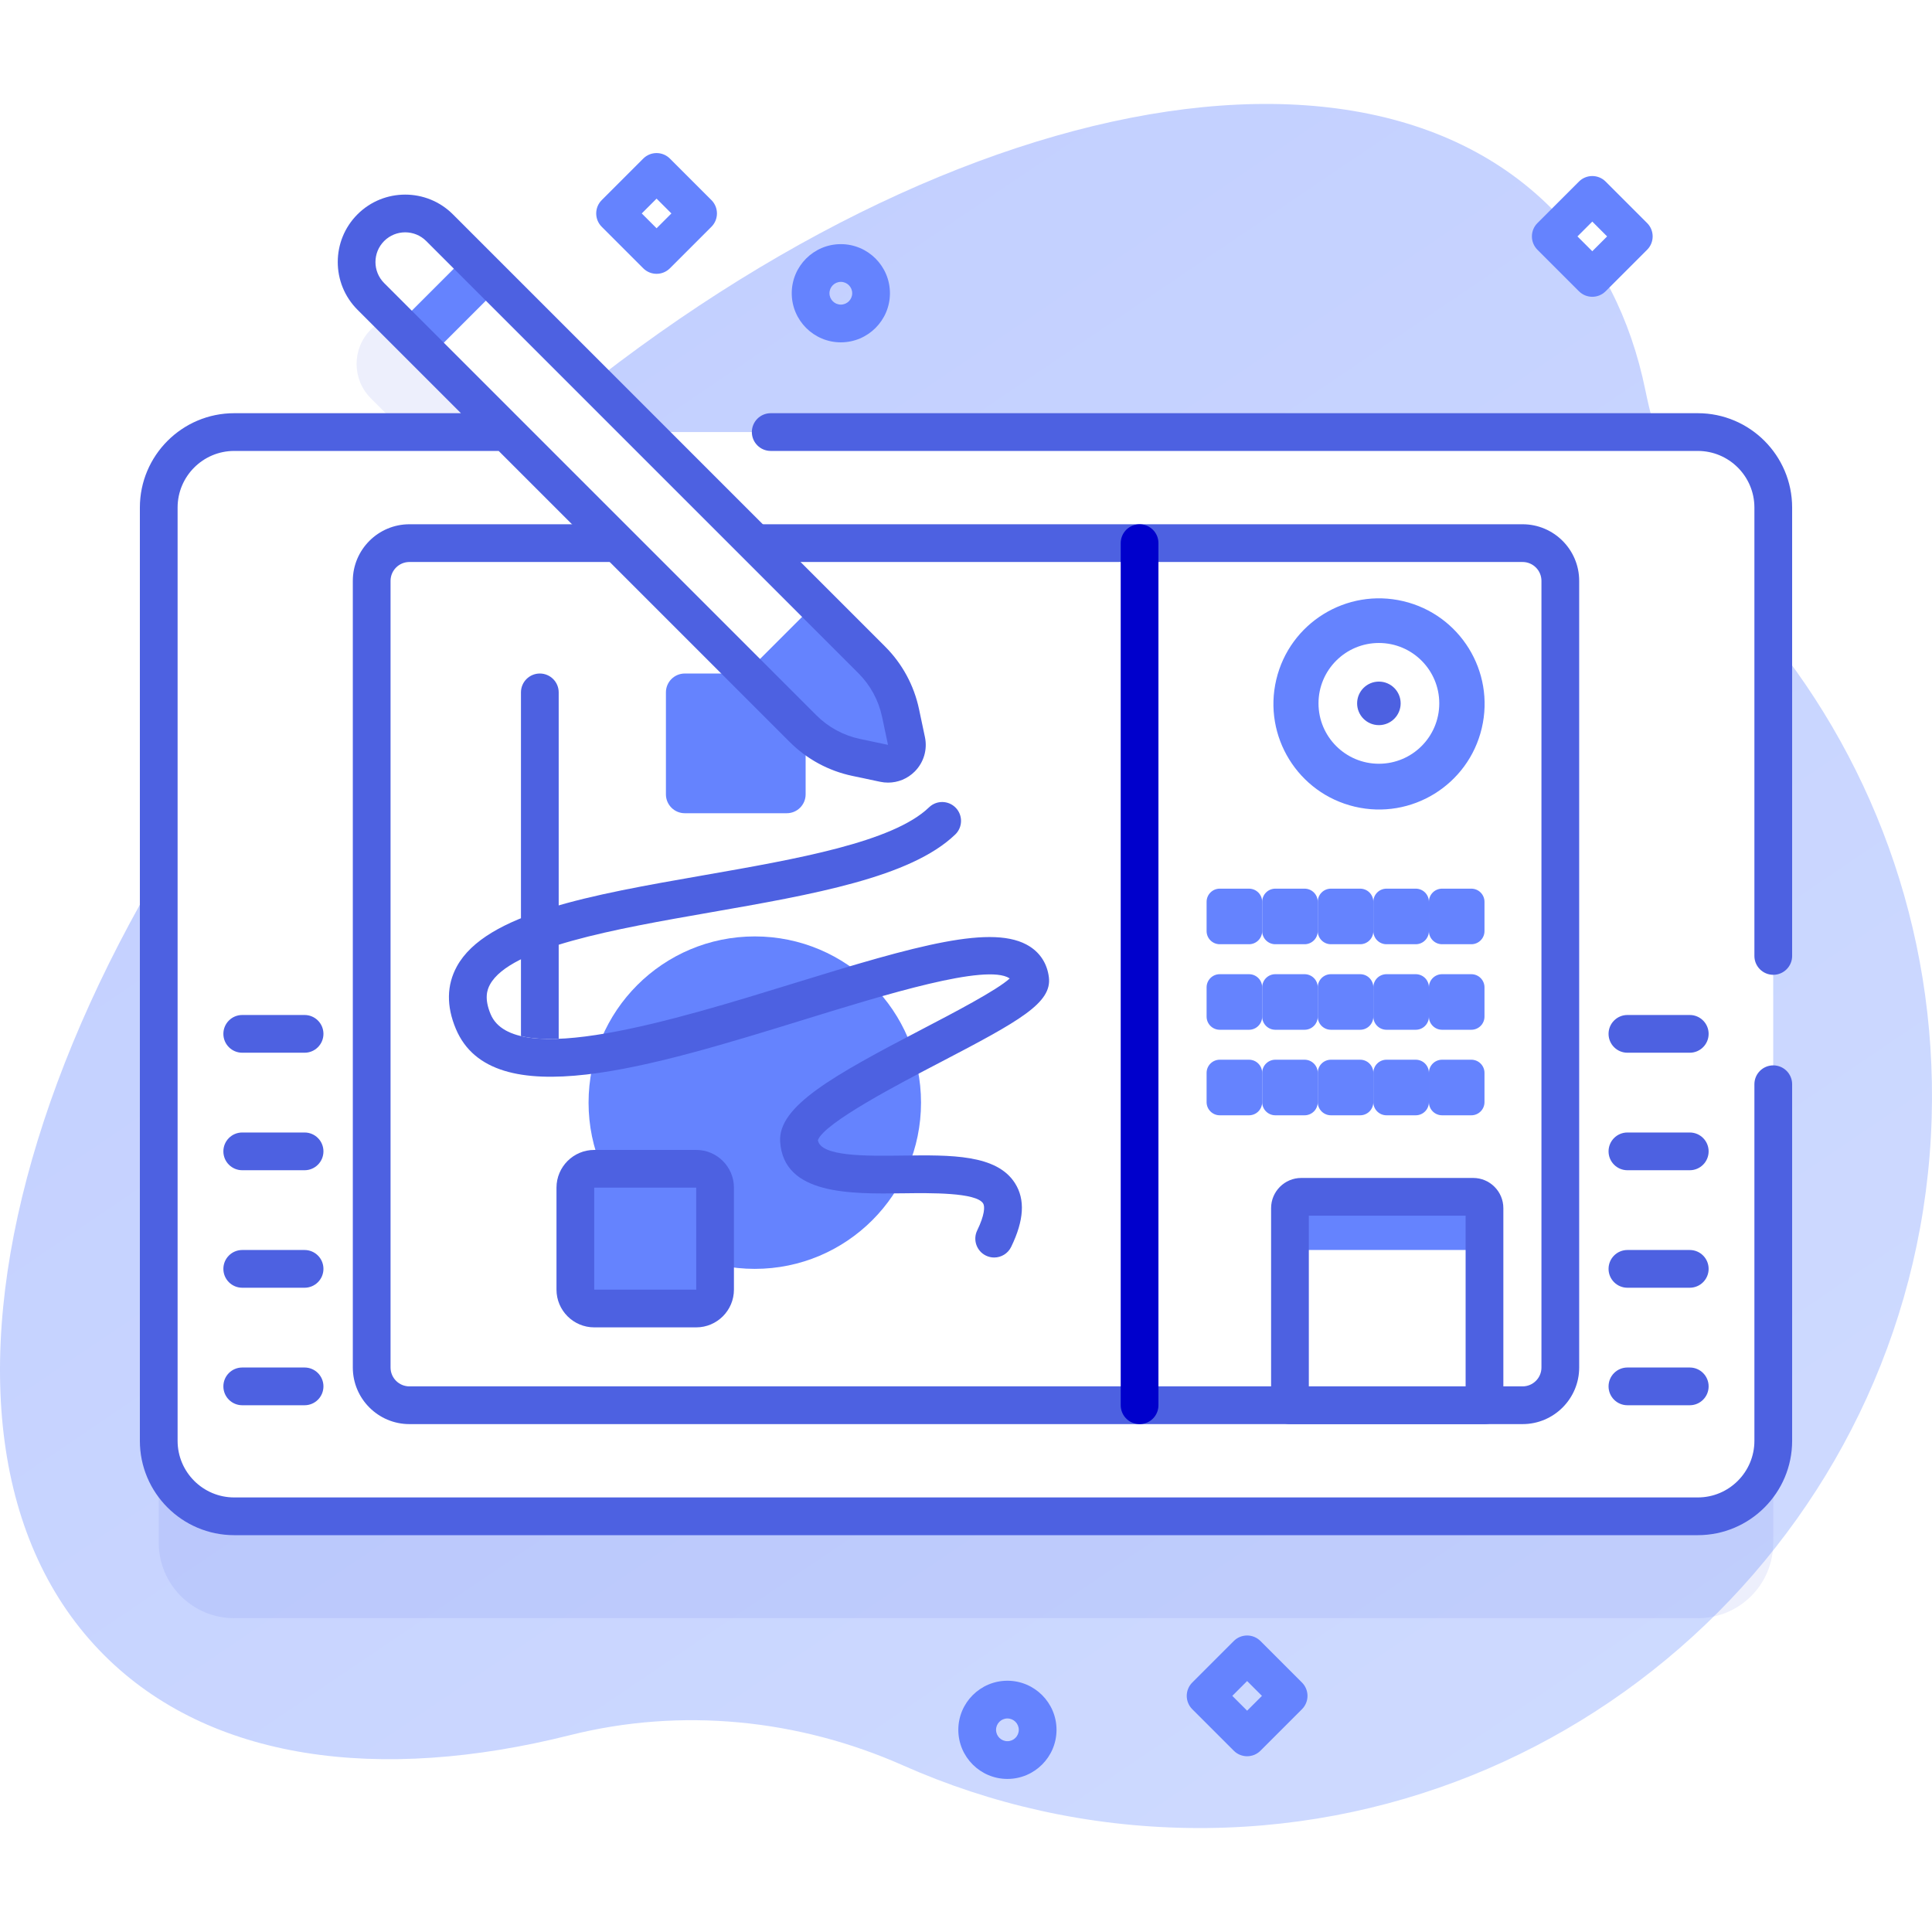 <svg xmlns="http://www.w3.org/2000/svg" version="1.1" xmlns:xlink="http://www.w3.org/1999/xlink" xmlns:svgjs="http://svgjs.com/svgjs" width="512" height="512" x="0" y="0" viewBox="0 0 512 512" style="enable-background:new 0 0 512 512" xml:space="preserve" class=""><defs><linearGradient xmlns="http://www.w3.org/2000/svg" id="SVGID_1_" gradientTransform="matrix(1 0 0 -1 0 514)" gradientUnits="userSpaceOnUse" x1="487.504" x2="27.504" y1="-129.306" y2="550.693"><stop stop-opacity="1" stop-color="#d2deff" offset="0"></stop><stop stop-opacity="1" stop-color="#bfccff" offset="1"></stop></linearGradient></defs><g><linearGradient xmlns="http://www.w3.org/2000/svg" id="SVGID_1_" gradientTransform="matrix(1 0 0 -1 0 514)" gradientUnits="userSpaceOnUse" x1="487.504" x2="27.504" y1="-129.306" y2="550.693"><stop stop-opacity="1" stop-color="#d2deff" offset="0"></stop><stop stop-opacity="1" stop-color="#bfccff" offset="1"></stop></linearGradient><g xmlns="http://www.w3.org/2000/svg"><path d="m465.257 164.114c-14.861-17.312-24.645-38.356-29.219-60.708-3.878-18.954-12.095-35.401-24.961-48.267-58.773-58.773-192.264-20.572-298.161 85.325-105.896 105.896-144.097 239.387-85.324 298.16 27.937 27.937 72.757 33.955 123.469 21.212 29.453-7.401 60.532-4.287 88.29 8.03 23.202 10.295 48.799 16.173 75.724 16.566 105.676 1.543 193.748-82.552 196.839-188.195 1.479-50.505-16.354-96.822-46.657-132.123z" fill="url(&quot;#SVGID_1_&quot;)" data-original="url(#SVGID_1_)"></path><path d="m449.934 141.502h-279.286l-54.165-54.165c-5.029-5.029-13.184-5.029-18.213 0s-5.029 13.184 0 18.213l35.952 35.952h-72.156c-11.046 0-20 8.954-20 20v247.333c0 11.046 8.954 20 20 20h387.867c11.046 0 20-8.954 20-20v-247.333c.001-11.045-8.954-20-19.999-20z" fill="#4D61E1" opacity=".1" data-original="#0000cc" class=""></path><g><g><path d="m449.934 401.836h-387.868c-11.046 0-20-8.954-20-20v-247.334c0-11.046 8.954-20 20-20h387.867c11.046 0 20 8.954 20 20v247.333c.001 11.046-8.954 20.001-19.999 20.001z" fill="#FFFFFF" data-original="#ffffff" class=""></path></g><g><path d="m403.5 372.404h-295c-5.523 0-10-4.477-10-10v-208.47c0-5.523 4.477-10 10-10h295c5.523 0 10 4.477 10 10v208.469c0 5.524-4.477 10.001-10 10.001z" fill="#FFFFFF" data-original="#ffffff" class=""></path></g><g><path d="m403.5 143.934h-101.5v228.469h101.5c5.523 0 10-4.477 10-10v-208.469c0-5.523-4.477-10-10-10z" fill="#FFFFFF" data-original="#ffffff" class=""></path></g><g><path d="m403.5 377.404h-295c-8.271 0-15-6.729-15-15v-208.47c0-8.271 6.729-15 15-15h295c8.271 0 15 6.729 15 15v208.469c0 8.272-6.729 15.001-15 15.001zm-295-228.47c-2.757 0-5 2.243-5 5v208.47c0 2.757 2.243 5 5 5h295c2.757 0 5-2.243 5-5.001v-208.469c0-2.757-2.243-5-5-5z" fill="#4D61E1" data-original="#0000cc" class=""></path></g><g><path d="m208.5 215.513h-27.024c-2.761 0-5-2.239-5-5v-27.024c0-2.762 2.239-5 5-5h27.024c2.761 0 5 2.238 5 5v27.024c0 2.762-2.239 5-5 5z" fill="#6583FE" data-original="#6583fe" class=""></path></g><g><g><g><g><path d="m80.716 372.404h-16.52c-2.762 0-5-2.239-5-5s2.238-5 5-5h16.52c2.762 0 5 2.239 5 5s-2.238 5-5 5z" fill="#4D61E1" data-original="#0000cc" class=""></path></g></g><g><g><path d="m80.716 341.263h-16.52c-2.762 0-5-2.239-5-5s2.238-5 5-5h16.52c2.762 0 5 2.239 5 5s-2.238 5-5 5z" fill="#4D61E1" data-original="#0000cc" class=""></path></g></g><g><g><path d="m80.716 310.123h-16.52c-2.762 0-5-2.239-5-5s2.238-5 5-5h16.52c2.762 0 5 2.239 5 5s-2.238 5-5 5z" fill="#4D61E1" data-original="#0000cc" class=""></path></g></g><g><g><path d="m80.716 278.983h-16.52c-2.762 0-5-2.239-5-5s2.238-5 5-5h16.52c2.762 0 5 2.239 5 5s-2.238 5-5 5z" fill="#4D61E1" data-original="#0000cc" class=""></path></g></g></g><g><g><g><path d="m447.804 372.404h-16.52c-2.762 0-5-2.239-5-5s2.238-5 5-5h16.52c2.762 0 5 2.239 5 5s-2.239 5-5 5z" fill="#4D61E1" data-original="#0000cc" class=""></path></g></g><g><g><path d="m447.804 341.263h-16.52c-2.762 0-5-2.239-5-5s2.238-5 5-5h16.52c2.762 0 5 2.239 5 5s-2.239 5-5 5z" fill="#4D61E1" data-original="#0000cc" class=""></path></g></g><g><g><path d="m447.804 310.123h-16.52c-2.762 0-5-2.239-5-5s2.238-5 5-5h16.52c2.762 0 5 2.239 5 5s-2.239 5-5 5z" fill="#4D61E1" data-original="#0000cc" class=""></path></g></g><g><g><path d="m447.804 278.983h-16.52c-2.762 0-5-2.239-5-5s2.238-5 5-5h16.52c2.762 0 5 2.239 5 5s-2.239 5-5 5z" fill="#4D61E1" data-original="#0000cc" class=""></path></g></g></g></g><g><ellipse cx="365.428" cy="186.426" fill="#6583FE" rx="27.984" ry="27.984" transform="matrix(.23 -.973 .973 .23 100.013 499.231)" data-original="#6583fe" class=""></ellipse></g><g><circle cx="365.419" cy="186.399" fill="#FFFFFF" r="16.002" data-original="#ffffff" class=""></circle></g><g><path d="m371.187 186.399c0 3.186-2.582 5.768-5.768 5.768-3.185 0-5.768-2.582-5.768-5.768 0-3.185 2.582-5.768 5.768-5.768s5.768 2.582 5.768 5.768z" fill="#4D61E1" data-original="#0000cc" class=""></path></g><g><g><path d="m375.187 250.231h-7.752c-1.926 0-3.488-1.562-3.488-3.488v-7.752c0-1.927 1.562-3.488 3.488-3.488h7.752c1.926 0 3.488 1.562 3.488 3.488v7.752c.001 1.926-1.561 3.488-3.488 3.488z" fill="#6583FE" data-original="#6583fe" class=""></path></g><g><path d="m389.916 250.231h-7.752c-1.927 0-3.488-1.562-3.488-3.488v-7.752c0-1.927 1.562-3.488 3.488-3.488h7.752c1.927 0 3.488 1.562 3.488 3.488v7.752c0 1.926-1.561 3.488-3.488 3.488z" fill="#6583FE" data-original="#6583fe" class=""></path></g><g><path d="m360.459 250.231h-7.752c-1.927 0-3.488-1.562-3.488-3.488v-7.752c0-1.927 1.562-3.488 3.488-3.488h7.752c1.927 0 3.488 1.562 3.488 3.488v7.752c0 1.926-1.562 3.488-3.488 3.488z" fill="#6583FE" data-original="#6583fe" class=""></path></g><g><path d="m345.73 250.231h-7.752c-1.927 0-3.488-1.562-3.488-3.488v-7.752c0-1.927 1.562-3.488 3.488-3.488h7.752c1.927 0 3.488 1.562 3.488 3.488v7.752c0 1.926-1.561 3.488-3.488 3.488z" fill="#6583FE" data-original="#6583fe" class=""></path></g><g><path d="m331.001 250.231h-7.752c-1.927 0-3.488-1.562-3.488-3.488v-7.752c0-1.927 1.562-3.488 3.488-3.488h7.752c1.927 0 3.488 1.562 3.488 3.488v7.752c.001 1.926-1.561 3.488-3.488 3.488z" fill="#6583FE" data-original="#6583fe" class=""></path></g></g><g><g><path d="m375.187 272.898h-7.752c-1.926 0-3.488-1.562-3.488-3.488v-7.752c0-1.927 1.562-3.488 3.488-3.488h7.752c1.926 0 3.488 1.562 3.488 3.488v7.752c.001 1.926-1.561 3.488-3.488 3.488z" fill="#6583FE" data-original="#6583fe" class=""></path></g><g><path d="m389.916 272.898h-7.752c-1.927 0-3.488-1.562-3.488-3.488v-7.752c0-1.927 1.562-3.488 3.488-3.488h7.752c1.927 0 3.488 1.562 3.488 3.488v7.752c0 1.926-1.561 3.488-3.488 3.488z" fill="#6583FE" data-original="#6583fe" class=""></path></g><g><path d="m360.459 272.898h-7.752c-1.927 0-3.488-1.562-3.488-3.488v-7.752c0-1.927 1.562-3.488 3.488-3.488h7.752c1.927 0 3.488 1.562 3.488 3.488v7.752c0 1.926-1.562 3.488-3.488 3.488z" fill="#6583FE" data-original="#6583fe" class=""></path></g><g><path d="m345.73 272.898h-7.752c-1.927 0-3.488-1.562-3.488-3.488v-7.752c0-1.927 1.562-3.488 3.488-3.488h7.752c1.927 0 3.488 1.562 3.488 3.488v7.752c0 1.926-1.561 3.488-3.488 3.488z" fill="#6583FE" data-original="#6583fe" class=""></path></g><g><path d="m331.001 272.898h-7.752c-1.927 0-3.488-1.562-3.488-3.488v-7.752c0-1.927 1.562-3.488 3.488-3.488h7.752c1.927 0 3.488 1.562 3.488 3.488v7.752c.001 1.926-1.561 3.488-3.488 3.488z" fill="#6583FE" data-original="#6583fe" class=""></path></g></g><g><g><path d="m375.187 295.564h-7.752c-1.926 0-3.488-1.562-3.488-3.488v-7.752c0-1.927 1.562-3.488 3.488-3.488h7.752c1.926 0 3.488 1.562 3.488 3.488v7.752c.001 1.926-1.561 3.488-3.488 3.488z" fill="#6583FE" data-original="#6583fe" class=""></path></g><g><path d="m389.916 295.564h-7.752c-1.927 0-3.488-1.562-3.488-3.488v-7.752c0-1.927 1.562-3.488 3.488-3.488h7.752c1.927 0 3.488 1.562 3.488 3.488v7.752c0 1.926-1.561 3.488-3.488 3.488z" fill="#6583FE" data-original="#6583fe" class=""></path></g><g><path d="m360.459 295.564h-7.752c-1.927 0-3.488-1.562-3.488-3.488v-7.752c0-1.927 1.562-3.488 3.488-3.488h7.752c1.927 0 3.488 1.562 3.488 3.488v7.752c0 1.926-1.562 3.488-3.488 3.488z" fill="#6583FE" data-original="#6583fe" class=""></path></g><g><path d="m345.73 295.564h-7.752c-1.927 0-3.488-1.562-3.488-3.488v-7.752c0-1.927 1.562-3.488 3.488-3.488h7.752c1.927 0 3.488 1.562 3.488 3.488v7.752c0 1.926-1.561 3.488-3.488 3.488z" fill="#6583FE" data-original="#6583fe" class=""></path></g><g><path d="m331.001 295.564h-7.752c-1.927 0-3.488-1.562-3.488-3.488v-7.752c0-1.927 1.562-3.488 3.488-3.488h7.752c1.927 0 3.488 1.562 3.488 3.488v7.752c.001 1.926-1.561 3.488-3.488 3.488z" fill="#6583FE" data-original="#6583fe" class=""></path></g></g><g><path d="m393.404 372.404h-51.55v-52.235c0-1.657 1.343-3 3-3h45.55c1.657 0 3 1.343 3 3z" fill="#FFFFFF" data-original="#ffffff" class=""></path></g><g><path d="m393.404 331.263h-51.55v-11.094c0-1.657 1.343-3 3-3h45.55c1.657 0 3 1.343 3 3z" fill="#6583FE" data-original="#6583fe" class=""></path></g><g><path d="m393.404 377.404h-51.551c-2.762 0-5-2.238-5-5v-52.235c0-4.411 3.589-8 8-8h45.551c4.411 0 8 3.589 8 8v52.235c0 2.762-2.238 5-5 5zm-46.55-10h41.551v-45.235h-41.551z" fill="#4D61E1" data-original="#0000cc" class=""></path></g><g><g><path d="m238.651 188.94 1.57 7.423c.749 3.537-2.389 6.675-5.927 5.927l-7.423-1.571c-5.326-1.127-10.21-3.776-14.059-7.625l-114.542-114.544c-5.029-5.029-5.029-13.184 0-18.213 5.029-5.029 13.184-5.029 18.213 0l114.544 114.544c3.849 3.849 6.498 8.733 7.624 14.059z" fill="#FFFFFF" data-original="#ffffff" class=""></path></g><g><path d="m106.073 75.02h25.757v12h-25.757z" fill="#6583FE" transform="matrix(.707 -.707 .707 .707 -22.45 107.842)" data-original="#6583fe" class=""></path></g><g><path d="m197.881 178.161 14.933 14.933c3.849 3.849 8.733 6.498 14.059 7.625l7.423 1.57c3.537.749 6.675-2.389 5.927-5.927l-1.57-7.423c-1.127-5.326-3.776-10.21-7.625-14.059l-14.933-14.933z" fill="#6583FE" data-original="#6583fe" class=""></path></g><g><g><path d="m469.934 282.334c-2.762 0-5 2.238-5 5v94.502c0 8.272-6.728 15-15 15h-387.868c-8.271 0-15-6.728-15-15v-247.334c0-8.271 6.729-15 15-15h70.085l77.127 77.127c4.544 4.545 10.27 7.65 16.559 8.982l7.422 1.57c.695.147 1.393.219 2.086.219 2.621 0 5.156-1.031 7.057-2.931 2.401-2.402 3.415-5.819 2.712-9.142l-1.57-7.423c-1.331-6.288-4.437-12.015-8.981-16.559l-114.545-114.543c-6.971-6.971-18.312-6.971-25.283 0s-6.971 18.312 0 25.283l27.417 27.417h-60.086c-13.785 0-25 11.215-25 25v247.334c0 13.785 11.215 25 25 25h387.867c13.785 0 25-11.215 25-25v-94.502c.001-2.762-2.238-5-4.999-5zm-368.129-218.462c1.536-1.535 3.554-2.304 5.571-2.304 2.018 0 4.035.769 5.571 2.304l114.544 114.544c3.172 3.173 5.34 7.169 6.269 11.559l1.57 7.423-7.423-1.57c-4.39-.929-8.386-3.097-11.559-6.269l-114.543-114.544c-3.072-3.073-3.072-8.071 0-11.143z" fill="#4D61E1" data-original="#0000cc" class=""></path></g><g><path d="m449.934 109.502h-245.684c-2.762 0-5 2.238-5 5s2.238 5 5 5h245.684c8.272 0 15 6.729 15 15v118.831c0 2.762 2.238 5 5 5s5-2.238 5-5v-118.831c0-13.785-11.215-25-25-25z" fill="#4D61E1" data-original="#0000cc" class=""></path></g></g></g><g><circle cx="200.027" cy="292.212" fill="#6583FE" r="44.052" data-original="#6583fe" class=""></circle></g><g><g><path d="m263.466 333.254c-.733 0-1.477-.162-2.182-.504-2.483-1.207-3.519-4.199-2.312-6.683 1.951-4.016 2.088-6.327 1.565-7.15-1.86-2.931-13.938-2.772-21.158-2.68-14.123.187-31.694.413-32.626-13.643-.623-9.408 13.956-17.503 37.793-29.931 7.988-4.165 19.697-10.269 23.038-13.362-.027-.019-.055-.037-.084-.056-6.108-3.939-32.8 4.299-54.247 10.917-40.702 12.56-82.789 25.547-92.457 2.47-2.52-6.016-2.428-11.572.275-16.513 7.706-14.086 35.69-18.976 65.318-24.152 24.696-4.315 50.232-8.776 59.826-18.024 1.988-1.916 5.154-1.859 7.07.129s1.858 5.154-.129 7.07c-11.797 11.372-37.662 15.891-65.045 20.675-24.782 4.33-52.87 9.237-58.266 19.101-.757 1.384-1.562 3.703.175 7.851 6.161 14.708 49.002 1.491 80.285-8.162 32.606-10.062 53.076-15.915 62.615-9.766 2.858 1.843 4.602 4.651 5.041 8.121.864 6.818-7.671 11.559-28.79 22.569-10.768 5.614-30.721 16.017-32.415 20.613.662 4.38 12.749 4.221 22.495 4.096 12.793-.17 24.878-.324 29.73 7.318 2.741 4.317 2.41 9.839-1.013 16.882-.866 1.779-2.648 2.814-4.502 2.814z" fill="#4D61E1" data-original="#0000cc" class=""></path></g></g><g><path d="m184.5 346.766h-27.024c-2.761 0-5-2.239-5-5v-27.025c0-2.761 2.239-5 5-5h27.024c2.761 0 5 2.239 5 5v27.025c0 2.761-2.239 5-5 5z" fill="#6583FE" data-original="#6583fe" class=""></path></g><g><path d="m184.5 351.766h-27.024c-5.514 0-10-4.486-10-10v-27.024c0-5.514 4.486-10 10-10h27.024c5.514 0 10 4.486 10 10v27.024c0 5.513-4.486 10-10 10zm-27.024-37.025v27.024h27.03l-.006-27.024z" fill="#4D61E1" data-original="#0000cc" class=""></path></g><g><g><path d="m148.06 183.489v91.8c-3.81.15-7.19-.05-10-.72v-91.08c0-2.76 2.24-5 5-5s5 2.24 5 5z" fill="#4D61E1" data-original="#0000cc" class=""></path></g></g></g><g fill="#6583FE"><path d="m174 72.565c-1.279 0-2.56-.488-3.535-1.465l-11-11c-1.953-1.952-1.953-5.118 0-7.07l11-11c1.951-1.953 5.119-1.953 7.07 0l11 11c1.953 1.952 1.953 5.118 0 7.07l-11 11c-.975.977-2.256 1.465-3.535 1.465zm-3.929-16 3.929 3.929 3.929-3.929-3.929-3.928z" fill="#6583FE" data-original="#6583fe" class=""></path><path d="m330.5 465.423c-1.279 0-2.56-.488-3.535-1.465l-11-11c-1.953-1.952-1.953-5.118 0-7.07l11-11c1.951-1.953 5.119-1.953 7.07 0l11 11c1.953 1.952 1.953 5.118 0 7.07l-11 11c-.975.977-2.256 1.465-3.535 1.465zm-3.929-16 3.929 3.929 3.929-3.929-3.929-3.929z" fill="#6583FE" data-original="#6583fe" class=""></path><path d="m421.972 78.652c-1.279 0-2.56-.488-3.535-1.465l-11-11c-1.953-1.952-1.953-5.118 0-7.07l11-11c1.951-1.953 5.119-1.953 7.07 0l11 11c1.953 1.952 1.953 5.118 0 7.07l-11 11c-.976.977-2.256 1.465-3.535 1.465zm-3.929-16 3.929 3.929 3.929-3.929-3.929-3.929z" fill="#6583FE" data-original="#6583fe" class=""></path><path d="m222.831 90.724c-7.175 0-13.012-5.837-13.012-13.012s5.837-13.013 13.012-13.013 13.012 5.838 13.012 13.013-5.837 13.012-13.012 13.012zm0-16.025c-1.661 0-3.012 1.352-3.012 3.013s1.351 3.012 3.012 3.012 3.012-1.351 3.012-3.012-1.351-3.013-3.012-3.013z" fill="#6583FE" data-original="#6583fe" class=""></path><path d="m266.977 471.435c-7.175 0-13.012-5.837-13.012-13.012s5.837-13.012 13.012-13.012 13.012 5.837 13.012 13.012c-.001 7.175-5.838 13.012-13.012 13.012zm0-16.024c-1.661 0-3.012 1.351-3.012 3.012s1.351 3.012 3.012 3.012 3.012-1.351 3.012-3.012c-.001-1.661-1.351-3.012-3.012-3.012z" fill="#6583FE" data-original="#6583fe" class=""></path></g><path d="m302 143.934v228.47" style="stroke-linecap: round; stroke-linejoin: round; stroke-miterlimit: 10;" data-original="#000000" stroke="#0000CC" stroke-width="10px"></path></g></g></svg>
